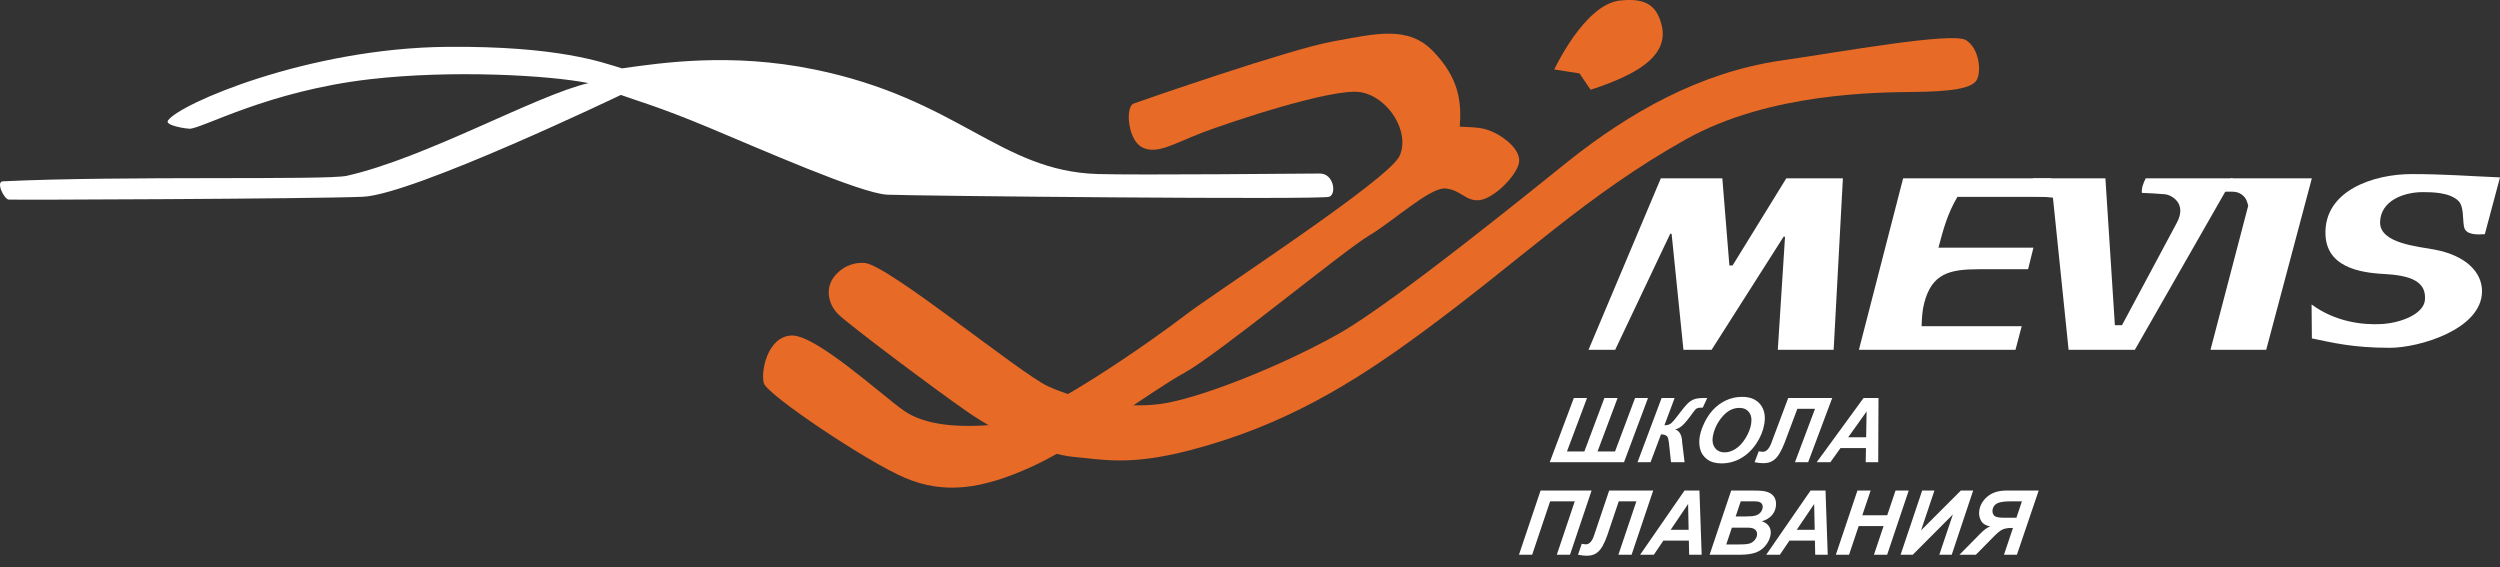 <?xml version="1.0" encoding="UTF-8"?> <svg xmlns="http://www.w3.org/2000/svg" width="141" height="32" viewBox="0 0 141 32" fill="none"><rect x="0" y="0" width="141" height="32" fill="#333333" stroke="none"/> <path fill-rule="evenodd" clip-rule="evenodd" d="M105.251 24.663L105.277 23.207L104.237 24.663H105.251ZM105.24 25.27H103.804L103.234 26.069H102.462L105.104 22.448H105.947L105.932 26.069H105.226L105.24 25.27ZM100.855 22.448L99.94 24.887C99.931 24.908 99.924 24.928 99.918 24.948C99.79 25.305 99.624 25.482 99.419 25.482C99.395 25.482 99.319 25.472 99.192 25.453L98.958 26.069C99.142 26.106 99.305 26.124 99.447 26.124C99.658 26.124 99.834 26.081 99.977 25.994C100.12 25.906 100.246 25.771 100.356 25.587C100.467 25.404 100.565 25.198 100.652 24.971L101.371 23.055H102.367L101.236 26.069H101.98L103.337 22.448H100.855ZM96.601 24.634C96.56 24.883 96.601 25.092 96.724 25.26C96.848 25.428 97.033 25.513 97.28 25.513C97.481 25.513 97.684 25.446 97.891 25.314C98.098 25.181 98.284 24.979 98.45 24.71C98.615 24.439 98.72 24.177 98.762 23.921C98.81 23.635 98.77 23.411 98.644 23.248C98.518 23.086 98.336 23.005 98.1 23.005C97.736 23.005 97.412 23.175 97.128 23.515C96.844 23.855 96.669 24.228 96.601 24.634ZM95.861 24.648C95.896 24.434 95.965 24.208 96.069 23.971C96.206 23.652 96.379 23.377 96.59 23.142C96.801 22.908 97.049 22.723 97.333 22.587C97.618 22.451 97.927 22.383 98.261 22.383C98.709 22.383 99.047 22.522 99.277 22.801C99.506 23.08 99.584 23.449 99.507 23.909C99.444 24.292 99.293 24.662 99.055 25.019C98.816 25.377 98.526 25.653 98.186 25.846C97.847 26.038 97.483 26.135 97.093 26.135C96.756 26.135 96.486 26.058 96.282 25.904C96.079 25.751 95.948 25.561 95.89 25.335C95.833 25.108 95.822 24.879 95.861 24.648ZM93.714 22.448L92.357 26.069H93.091L93.681 24.497C93.901 24.5 94.035 24.571 94.08 24.711C94.108 24.856 94.123 24.936 94.124 24.949L94.245 26.069H95.01L94.872 24.931C94.873 24.912 94.873 24.892 94.871 24.873C94.845 24.518 94.716 24.301 94.482 24.221C94.626 24.186 94.766 24.106 94.904 23.981C95.042 23.856 95.238 23.613 95.494 23.253C95.576 23.138 95.644 23.066 95.697 23.036C95.751 23.006 95.823 22.991 95.914 22.991H96.035L96.288 22.448H96.088C95.847 22.448 95.661 22.474 95.533 22.525C95.405 22.576 95.284 22.658 95.17 22.771C95.057 22.884 94.888 23.089 94.665 23.387C94.454 23.67 94.304 23.839 94.217 23.898C94.129 23.956 94.014 23.986 93.873 23.986L94.449 22.448H93.714ZM88.764 22.448H89.508L88.377 25.462H89.358L90.488 22.448H91.232L90.101 25.462H91.088L92.218 22.448H92.947L91.594 26.069H87.406L88.764 22.448Z" fill="white"></path> <path fill-rule="evenodd" clip-rule="evenodd" d="M114.037 28.274H113.457C113.053 28.274 112.777 28.313 112.63 28.393C112.483 28.474 112.399 28.599 112.377 28.77C112.363 28.883 112.391 28.983 112.463 29.07C112.533 29.156 112.71 29.199 112.991 29.199H113.726L114.037 28.274ZM114.982 27.667L113.754 31.287H113.024L113.531 29.78L113.448 29.776C113.233 29.776 113.061 29.807 112.934 29.868C112.808 29.93 112.653 30.054 112.471 30.241L111.439 31.287H110.514L111.676 30.11C111.905 29.876 112.097 29.737 112.25 29.692C112.007 29.649 111.836 29.545 111.737 29.379C111.638 29.214 111.602 29.026 111.629 28.813C111.668 28.505 111.82 28.237 112.087 28.009C112.354 27.781 112.716 27.667 113.175 27.667H114.982ZM108.411 27.667L107.193 31.287H107.88L110.141 29.018L109.378 31.287H110.078L111.286 27.667H110.592L108.348 29.912L109.102 27.667H108.411ZM106.234 29.669H104.83L104.286 31.287H103.542L104.759 27.667H105.503L105.033 29.062H106.439L106.908 27.667H107.652L106.435 31.287H105.691L106.234 29.669ZM102.349 29.882H101.335L102.319 28.426L102.349 29.882ZM102.361 30.489L102.378 31.287H103.084L102.959 27.667H102.116L99.614 31.287H100.386L100.925 30.489H102.361ZM97.361 30.706H98.08C98.383 30.706 98.588 30.687 98.695 30.648C98.804 30.609 98.894 30.546 98.968 30.456C99.04 30.368 99.084 30.274 99.096 30.175C99.111 30.055 99.079 29.956 98.999 29.878C98.921 29.799 98.778 29.76 98.57 29.76H97.678L97.361 30.706ZM97.891 29.128H98.461C98.717 29.128 98.903 29.111 99.02 29.074C99.137 29.038 99.228 28.979 99.295 28.897C99.362 28.815 99.401 28.727 99.413 28.634C99.424 28.542 99.408 28.466 99.362 28.407C99.317 28.348 99.246 28.308 99.151 28.289C99.098 28.279 98.967 28.274 98.759 28.274H98.178L97.891 29.128ZM96.422 31.287L97.639 27.667H98.878C99.147 27.667 99.334 27.675 99.439 27.692C99.614 27.717 99.759 27.766 99.873 27.84C99.987 27.914 100.069 28.012 100.118 28.137C100.166 28.259 100.181 28.397 100.162 28.546C100.137 28.747 100.059 28.921 99.928 29.068C99.797 29.216 99.61 29.328 99.367 29.403C99.546 29.455 99.679 29.545 99.767 29.676C99.854 29.807 99.887 29.955 99.867 30.119C99.839 30.337 99.751 30.543 99.602 30.738C99.454 30.933 99.266 31.073 99.038 31.159C98.809 31.244 98.507 31.287 98.129 31.287H96.422ZM95.239 29.882L95.209 28.426L94.225 29.882H95.239ZM95.251 30.489H93.815L93.276 31.287H92.504L95.007 27.667H95.848L95.974 31.287H95.268L95.251 30.489ZM90.757 27.667L89.936 30.105C89.928 30.126 89.922 30.146 89.916 30.166C89.803 30.523 89.644 30.701 89.439 30.701C89.415 30.701 89.338 30.691 89.21 30.671L89 31.287C89.185 31.325 89.349 31.343 89.491 31.343C89.702 31.343 89.877 31.299 90.016 31.212C90.156 31.125 90.276 30.989 90.38 30.805C90.483 30.622 90.574 30.417 90.652 30.189L91.297 28.274H92.292L91.278 31.287H92.022L93.24 27.667H90.757ZM86.888 27.667H89.765L88.548 31.287H87.804L88.817 28.274H87.427L86.414 31.287H85.67L86.888 27.667Z" fill="white"></path> <path fill-rule="evenodd" clip-rule="evenodd" d="M87.66 3.919C87.66 3.919 89.364 0.253 91.353 0.032C92.846 -0.133 93.434 0.33 93.71 1.388C93.987 2.446 93.426 3.255 92.361 3.919C91.296 4.583 89.707 5.06 89.707 5.06L89.084 4.14L87.66 3.919Z" fill="#E76A27"></path> <path fill-rule="evenodd" clip-rule="evenodd" d="M63.933 5.842C64.491 5.643 72.71 2.783 75.163 2.339C77.617 1.894 79.423 1.419 80.848 2.911C82.273 4.402 82.438 5.708 82.332 7.144C83.342 7.191 83.643 7.189 84.235 7.458C84.827 7.727 85.914 8.519 85.64 9.306C85.366 10.093 84.2 11.204 83.438 11.288C82.676 11.373 82.388 10.701 81.516 10.631C80.644 10.561 78.567 12.489 77.193 13.301C75.818 14.112 68.656 20.015 66.793 21.031C64.93 22.047 60.968 25.061 58.175 26.329C55.381 27.597 53.26 27.889 51.059 26.958C48.857 26.026 43.279 22.262 43.084 21.623C42.89 20.985 43.278 18.968 44.647 18.922C46.016 18.875 49.773 22.316 50.959 23.148C52.144 23.979 53.999 24.156 56.331 23.933C58.664 23.709 65.303 18.97 66.85 17.771C68.396 16.572 78.303 10.153 78.931 8.803C79.558 7.453 78.288 5.441 76.719 5.197C75.15 4.953 69.377 6.882 67.807 7.481C66.237 8.08 65.25 8.739 64.418 8.309C63.586 7.879 63.47 6.008 63.933 5.842Z" fill="#E76A27"></path> <path fill-rule="evenodd" clip-rule="evenodd" d="M48.776 14.831C50.095 14.949 57.507 21.041 59.097 21.781C60.688 22.521 63.246 23.071 65.424 22.787C67.602 22.503 72.308 20.629 75.517 18.815C78.726 17.002 87.035 10.218 88.451 9.093C91.87 6.376 95.853 4.078 100.477 3.411C103.759 2.938 110.122 1.788 110.88 2.262C111.637 2.735 111.764 4.048 111.48 4.522C111.196 4.995 110.038 5.16 107.996 5.185C105.955 5.21 99.814 5.21 95.08 7.862C89.438 11.021 85.912 14.562 80.16 18.785C76.327 21.6 72.438 24.012 67.103 25.396C63.687 26.282 62.185 25.913 60.612 25.776C59.039 25.638 56.531 24.597 54.552 23.219C52.574 21.842 47.829 18.278 47.261 17.709C46.693 17.141 46.523 16.213 47.09 15.55C47.659 14.887 48.347 14.793 48.776 14.831Z" fill="#E76A27"></path> <path fill-rule="evenodd" clip-rule="evenodd" d="M9.471 6.801C10.091 5.865 17.389 2.709 25.214 2.642C31.504 2.587 33.974 3.521 35.078 3.856C37.33 3.541 41.217 2.957 45.906 3.913C54.054 5.573 56.389 9.646 61.9 9.815C64.156 9.884 73.665 9.789 74.439 9.787C75.214 9.784 75.398 10.924 74.972 11.098C74.546 11.274 51.533 11.051 50.038 10.98C48.543 10.909 42.795 8.368 39.946 7.181C37.096 5.993 35.799 5.645 35.017 5.354C35.017 5.354 23.288 10.98 20.461 11.098C17.635 11.217 0.664 11.283 0.484 11.256C0.222 11.217 -0.248 10.245 0.16 10.226C6.887 9.905 18.419 10.173 19.558 9.916C24.04 8.902 30.256 5.363 33.191 4.687C30.976 4.244 25.52 3.933 20.884 4.466C15.091 5.132 11.385 7.266 10.684 7.261C10.515 7.26 9.285 7.082 9.471 6.801Z" fill="white"></path> <path fill-rule="evenodd" clip-rule="evenodd" d="M93.67 10.059H97.14L97.537 14.972L97.718 14.972L100.746 10.059H103.939L103.418 19.729H100.268L100.676 13.347H100.596L96.534 19.729H94.946L94.279 13.186H94.199L91.096 19.729H89.592L93.67 10.059Z" fill="white"></path> <path fill-rule="evenodd" clip-rule="evenodd" d="M107.336 10.059H115.695L115.433 11.105H110.397C109.82 12.077 109.582 13.015 109.328 13.969H114.685C114.585 14.374 114.485 14.779 114.384 15.184H111.632C109.935 15.184 108.962 15.429 108.527 17.084C108.413 17.522 108.395 17.918 108.378 18.399H114.024C113.907 18.842 113.79 19.285 113.673 19.729H104.842L107.336 10.059Z" fill="white"></path> <path fill-rule="evenodd" clip-rule="evenodd" d="M141 10.006L140.144 13.209C139.718 13.234 139.055 13.268 138.968 12.778C138.885 12.312 138.97 11.637 138.648 11.325C138.146 10.838 137.132 10.836 136.64 10.836C135.554 10.836 134.265 11.327 134.237 12.526C134.21 13.725 136.336 13.893 137.332 14.082C139.111 14.422 139.986 15.378 139.986 16.423C139.986 18.59 136.407 19.616 134.798 19.616C132.688 19.616 131.58 19.328 130.39 19.087L130.373 17.172C131.727 18.165 133.258 18.332 134.304 18.277C135.428 18.218 136.708 17.701 136.767 16.91C136.83 16.064 136.293 15.568 134.62 15.464C133.615 15.402 131.263 15.298 131.159 13.276C131.03 10.752 133.87 9.818 136.013 9.818C137.849 9.818 139.287 9.933 141 10.006Z" fill="white"></path> <path fill-rule="evenodd" clip-rule="evenodd" d="M115.674 10.059H115.722H115.77H115.818H115.866H115.914H115.961H116.009H116.058H116.106H116.114H118.745C118.923 12.819 119.101 15.58 119.279 18.341L119.681 18.34C120.739 16.369 122.187 13.66 122.776 12.559C123.366 11.457 122.455 10.984 122.096 10.956C121.608 10.918 121.288 10.895 120.799 10.878C120.78 10.591 120.875 10.346 121.02 10.059H125.935C124.092 13.282 122.249 16.505 120.406 19.729H116.669L115.786 11.149C115.769 11.146 115.752 11.143 115.737 11.142C115.249 11.096 114.929 11.067 114.44 11.047C114.42 10.701 114.517 10.406 114.661 10.059H115.674Z" fill="white"></path> <path fill-rule="evenodd" clip-rule="evenodd" d="M127.203 10.059H127.269H130.388L127.814 19.729H124.672L126.799 11.605C126.741 11.372 126.68 11.202 126.562 11.084C126.239 10.761 125.981 10.813 125.452 10.81C125.525 10.464 125.579 10.406 125.816 10.059H127.203Z" fill="white"></path> </svg> 